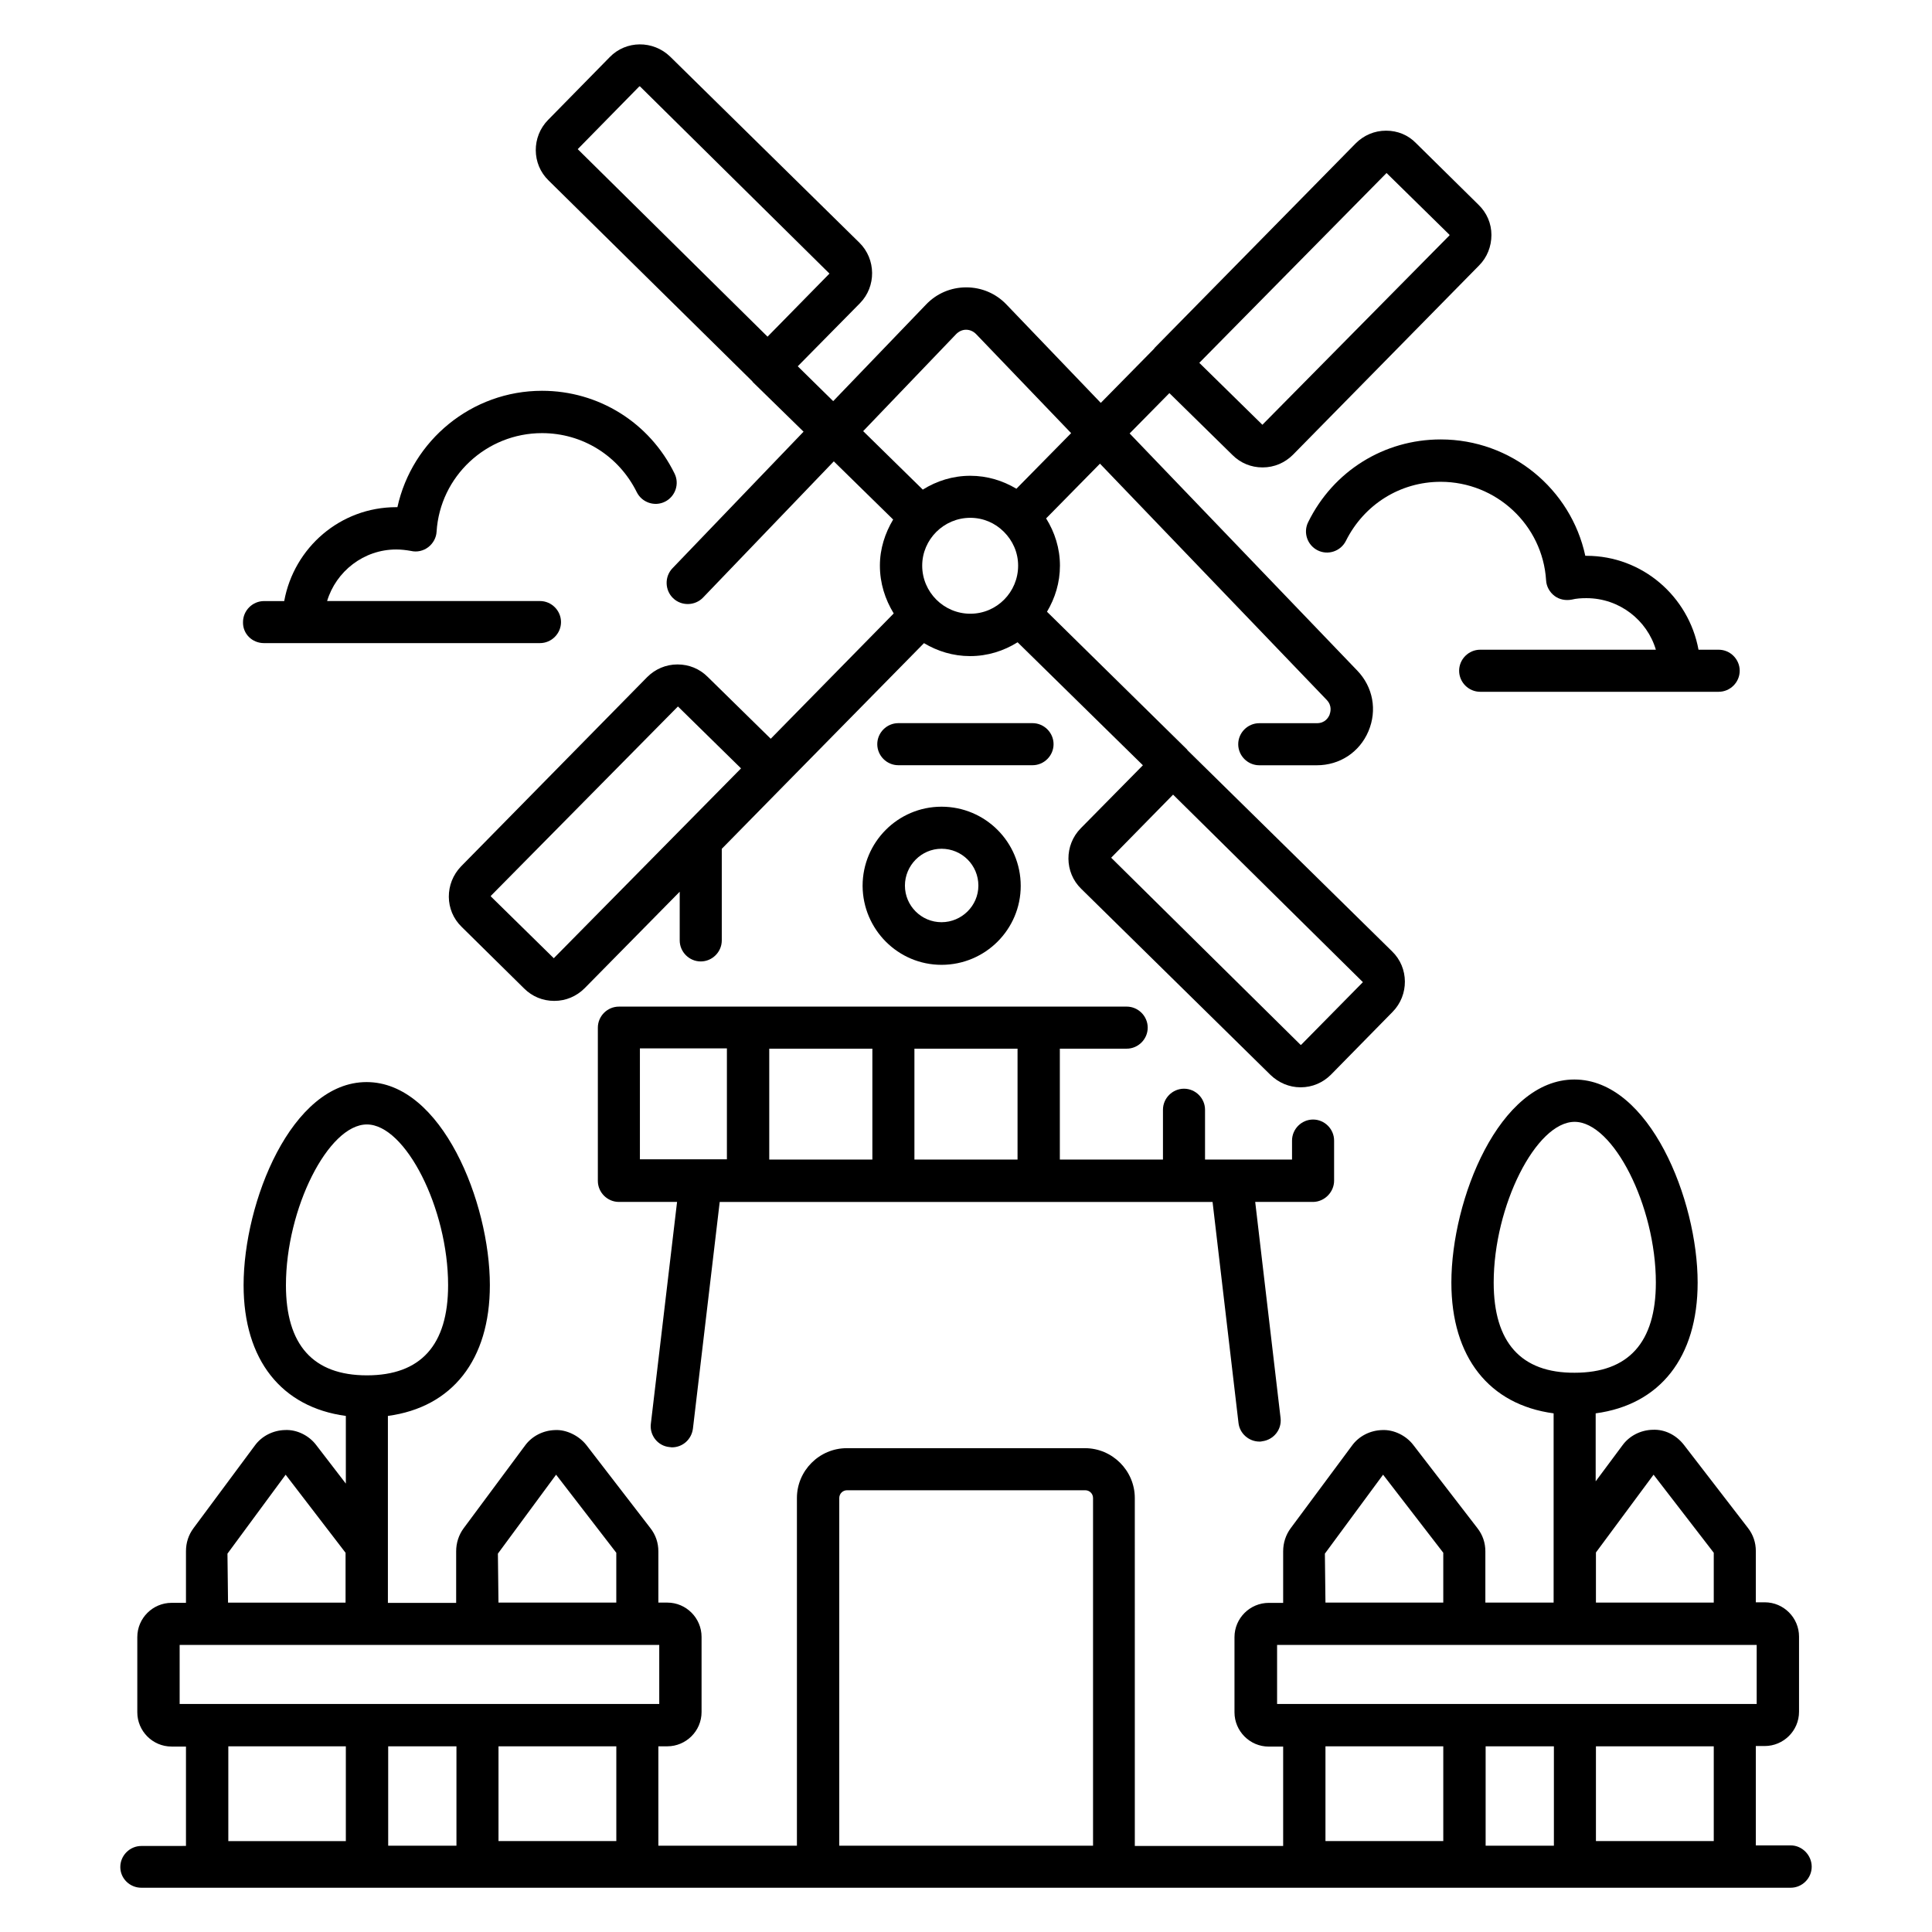 <?xml version="1.0" encoding="UTF-8"?>
<!-- Uploaded to: ICON Repo, www.iconrepo.com, Generator: ICON Repo Mixer Tools -->
<svg fill="#000000" width="800px" height="800px" version="1.1" viewBox="144 144 512 512" xmlns="http://www.w3.org/2000/svg">
 <g>
  <path d="m417.63 346.79c3.055 0 5.574-2.519 5.574-5.574s-2.519-5.574-5.574-5.574h-35.57c-3.055 0-5.574 2.519-5.574 5.574s2.519 5.574 5.574 5.574z"/>
  <path d="m497.55 456.87v-10.609c0-3.055-2.519-5.574-5.574-5.574-3.055 0-5.574 2.519-5.574 5.574v5.039h-23.055v-13.207c0-3.055-2.519-5.574-5.574-5.574-3.055 0-5.574 2.519-5.574 5.574v13.207h-27.328v-29.391h17.711c3.055 0 5.574-2.519 5.574-5.574 0-3.055-2.519-5.574-5.574-5.574l-134.57 0.004c-3.055 0-5.574 2.519-5.574 5.574v40.609c0 3.055 2.519 5.574 5.574 5.574h15.418l-6.945 58.777c-0.383 3.055 1.832 5.879 4.887 6.184 0.23 0 0.457 0.078 0.688 0.078 2.824 0 5.191-2.062 5.574-4.961l7.098-60.074h130.61l6.871 58.547c0.305 2.824 2.75 4.961 5.574 4.961 0.23 0 0.457 0 0.688-0.078 3.055-0.383 5.266-3.129 4.887-6.184l-6.719-57.25h15.418c2.973-0.078 5.492-2.598 5.492-5.652zm-83.891-5.57h-27.328v-29.391h27.328zm-38.473 0h-27.328v-29.391h27.328zm-61.605-29.465h23.055v29.391h-23.055z"/>
  <path d="m618.55 633.05h-9.238v-26.336h2.367c4.961 0 9.082-4.047 9.082-9.082v-19.922c0-4.961-4.047-9.082-9.082-9.082h-2.367v-13.586c0-2.215-0.688-4.352-2.137-6.184l-16.945-21.984c-1.984-2.519-4.961-4.121-8.246-3.969-3.207 0.078-6.184 1.602-8.016 4.121l-7.098 9.543v-18.016c17.023-2.289 27.023-14.809 27.023-34.656 0-21.906-12.746-53.816-32.672-53.816-19.922 0-32.594 31.832-32.594 53.816 0 19.848 10.078 32.367 27.098 34.656v50.152h-18.09v-13.586c0-2.215-0.688-4.352-2.137-6.184l-16.945-21.984c-1.91-2.519-5.191-4.121-8.246-3.969-3.207 0.078-6.184 1.602-8.016 4.121l-16.258 21.906c-1.297 1.754-1.984 3.894-1.984 6.106v13.664h-3.816c-4.961 0-9.082 4.047-9.082 9.082v19.922c0 4.961 4.047 9.082 9.082 9.082h3.816v26.336h-39.312l-0.004-92.211c0-7.25-5.953-13.207-13.207-13.207h-63.129c-7.25 0-13.207 5.953-13.207 13.207v92.137h-36.719v-26.336h2.367c4.961 0 9.082-4.047 9.082-9.082v-19.922c0-4.961-4.047-9.082-9.082-9.082h-2.367v-13.586c0-2.215-0.688-4.352-2.137-6.184l-16.945-21.984c-1.984-2.519-5.344-4.121-8.246-3.969-3.207 0.078-6.184 1.602-8.016 4.121l-16.258 21.906c-1.297 1.754-1.984 3.894-1.984 6.106v13.664h-18.09v-13.586-0.078-35.879c17.023-2.289 27.023-14.809 27.023-34.656 0-21.906-12.746-53.816-32.672-53.816-19.922 0-32.594 31.832-32.594 53.816 0 19.848 10.078 32.367 27.098 34.656v17.938l-7.863-10.23c-1.91-2.519-5.113-4.121-8.246-3.969-3.207 0.078-6.184 1.602-8.016 4.121l-16.258 21.906c-1.297 1.754-1.984 3.816-1.984 6.106v13.664h-3.816c-4.961 0-9.082 4.047-9.082 9.082v19.922c0 4.961 4.047 9.082 9.082 9.082h3.816v26.336l-11.828 0.012c-3.055 0-5.574 2.519-5.574 5.574 0 3.051 2.519 5.492 5.574 5.492h437.09c3.055 0 5.574-2.519 5.574-5.574-0.004-3.051-2.523-5.648-5.574-5.648zm-108.02-98.242 15.953 20.688v13.207h-31.223l-0.152-12.977zm-219.16 0 15.953 20.688v13.207h-31.223l-0.152-12.977zm275.57 97.098v-25.113h31.223v25.113zm15.27-97.098 15.953 20.688v13.207h-31.223v-13.281zm-42.367-50.914c0-20.305 11.223-42.594 21.449-42.594 10.23 0 21.527 22.289 21.527 42.594 0 15.879-7.25 23.895-21.527 23.895-14.199 0.074-21.449-8.016-21.449-23.895zm-57.402 96.027h127.1v15.648h-127.1zm44.043 26.871v25.113h-31.223v-25.113zm11.223 0h18.09v26.336h-18.09zm-261.6 25.113v-25.113h31.223v25.113zm-56.332-147.32c0-20.305 11.223-42.594 21.449-42.594 10.23 0 21.527 22.289 21.527 42.594 0 15.879-7.25 23.895-21.527 23.895-14.273-0.004-21.449-8.094-21.449-23.895zm-0.078 50.227 15.879 20.688v13.207h-31.145l-0.152-12.977zm-28.09 45.113h127.1v15.648h-127.1zm44.043 26.871v25.113h-31.145v-25.113zm11.223 0h18.09v26.336h-18.09zm119.54 26.258v-92.059c0-1.145 0.918-2.062 2.062-2.062h63.129c1.145 0 2.062 0.918 2.062 2.062v92.137h-67.254z"/>
  <path d="m343.36 245.04c0.078 0.078 0.078 0.078 0.078 0.152l13.512 13.207-34.73 36.184c-2.137 2.215-2.062 5.801 0.152 7.938s5.801 2.062 7.938-0.152l34.656-36.105 15.727 15.418c-2.137 3.586-3.512 7.711-3.512 12.215 0 4.656 1.375 8.93 3.664 12.672l-32.594 33.207-16.719-16.41c-2.137-2.137-4.961-3.281-7.938-3.281h-0.078c-3.055 0-5.879 1.223-8.016 3.359l-49.312 50.152c-4.352 4.504-4.352 11.68 0.152 16.031l16.566 16.336c2.137 2.137 4.961 3.281 7.938 3.281h0.078c3.055 0 5.879-1.223 8.016-3.359l25.191-25.57v12.902c0 3.055 2.519 5.574 5.574 5.574s5.574-2.519 5.574-5.574v-24.273l16.945-17.25s0.078 0 0.078-0.078l36.562-37.176c3.586 2.137 7.711 3.434 12.215 3.434 4.656 0 8.93-1.375 12.594-3.664l33.207 32.594-16.488 16.719c-4.352 4.426-4.352 11.68 0.152 16.031l50.152 49.312c2.137 2.062 4.961 3.281 7.938 3.281h0.078c3.055 0 5.879-1.223 8.016-3.359l16.336-16.641c4.352-4.426 4.352-11.68-0.152-16.031l-54.273-53.359v-0.078l-37.176-36.562c2.137-3.586 3.434-7.711 3.434-12.215 0-4.582-1.375-8.855-3.664-12.52l14.273-14.504 60.074 62.594c1.527 1.602 0.992 3.281 0.762 3.969-0.305 0.688-1.145 2.215-3.359 2.215h-15.266c-3.055 0-5.574 2.519-5.574 5.574 0 3.055 2.519 5.574 5.574 5.574h15.266c6.031 0 11.297-3.434 13.664-9.008 2.367-5.574 1.223-11.754-2.977-16.105l-60.305-62.824 10.535-10.688 16.719 16.41c2.137 2.137 4.961 3.281 7.938 3.281h0.078c3.055 0 5.879-1.223 8.016-3.359l49.312-50.152c2.137-2.137 3.281-5.039 3.281-8.09 0-3.055-1.223-5.879-3.434-8.016l-16.566-16.336c-2.07-2.141-4.894-3.285-7.871-3.285h-0.078c-3.055 0-5.879 1.223-8.016 3.359l-53.359 54.273v0.078l-14.199 14.426-24.961-26.031c-2.824-2.977-6.641-4.582-10.688-4.582-4.047 0-7.863 1.602-10.688 4.582l-24.578 25.57-9.391-9.238 16.488-16.719c4.352-4.426 4.273-11.68-0.152-16.031l-50.152-49.312c-4.504-4.352-11.68-4.352-16.031 0.152l-16.336 16.641c-4.352 4.426-4.352 11.68 0.152 16.031zm168.09-55.191 16.641 16.336c0.078 0.078 0.078 0.152 0 0.23l-49.543 50.152-16.719-16.41zm-220.69 208.09-16.641-16.336c-0.078-0.078-0.078-0.152 0-0.23l49.543-50.152 16.719 16.41zm97.633-104.04c0-6.945 5.727-12.672 12.746-12.672 3.434 0 6.566 1.375 8.855 3.664 0 0 0.078 0 0.078 0.078 2.289 2.289 3.742 5.418 3.742 8.93 0 7.023-5.648 12.746-12.672 12.746-7.023 0-12.75-5.727-12.75-12.746zm100.46 126.95c-0.078 0.078-0.152 0.078-0.23 0l-50.152-49.543 16.41-16.719 50.305 49.695zm-91.449-188.32c0.688-0.688 1.602-1.145 2.594-1.145 0.992 0 1.91 0.383 2.672 1.145l25.191 26.258-14.504 14.734c-3.586-2.137-7.711-3.434-12.215-3.434-4.656 0-8.93 1.375-12.594 3.664l-15.801-15.496zm-84.043-65.57s0.078-0.078 0.152-0.078c0.078 0 0.078 0 0.152 0.078l50.152 49.543-16.41 16.719-50.305-49.695z"/>
  <path d="m393.51 399.69c11.602 0 20.992-9.391 20.992-20.914 0-11.602-9.391-20.992-20.992-20.992-11.527 0-20.914 9.391-20.914 20.992 0.074 11.527 9.387 20.914 20.914 20.914zm0-30.762c5.418 0 9.77 4.352 9.77 9.77 0 5.344-4.426 9.695-9.77 9.695s-9.695-4.352-9.695-9.695c0-5.34 4.352-9.77 9.695-9.77z"/>
  <path d="m490.68 282.37c-1.375 2.75-0.23 6.106 2.519 7.481s6.106 0.23 7.481-2.519c4.809-9.617 14.352-15.648 25.113-15.648 14.734 0 27.023 11.449 27.938 26.105 0.078 1.602 0.918 3.129 2.215 4.121s2.977 1.297 4.582 0.992c1.223-0.305 2.519-0.383 3.894-0.383 8.777 0 16.105 5.879 18.398 13.664h-46.562c-3.055 0-5.574 2.519-5.574 5.574 0 3.055 2.519 5.574 5.574 5.574h63.207c3.055 0 5.574-2.519 5.574-5.574 0-3.055-2.519-5.574-5.574-5.574h-5.344c-2.594-14.121-14.887-24.887-29.695-24.887h-0.305c-3.816-17.711-19.617-30.84-38.32-30.84-15.043 0.004-28.48 8.402-35.121 21.914z"/>
  <path d="m213.97 314.43h73.129c3.055 0 5.574-2.519 5.574-5.574 0-3.055-2.519-5.574-5.574-5.574h-56.41c2.367-7.863 9.695-13.664 18.32-13.664 1.297 0 2.594 0.152 3.894 0.383 1.602 0.383 3.281 0 4.582-0.992 1.297-0.992 2.137-2.519 2.215-4.121 0.918-14.656 13.207-26.105 27.938-26.105 10.688 0 20.305 5.953 25.113 15.648 1.375 2.75 4.734 3.894 7.481 2.519 2.75-1.375 3.894-4.734 2.519-7.481-6.641-13.512-20.152-21.906-35.113-21.906-18.625 0-34.426 13.129-38.32 30.84h-0.305c-14.809 0-27.098 10.688-29.695 24.887h-5.344c-3.055 0-5.574 2.519-5.574 5.574-0.078 3.125 2.441 5.566 5.57 5.566z"/>
 </g>
</svg>
